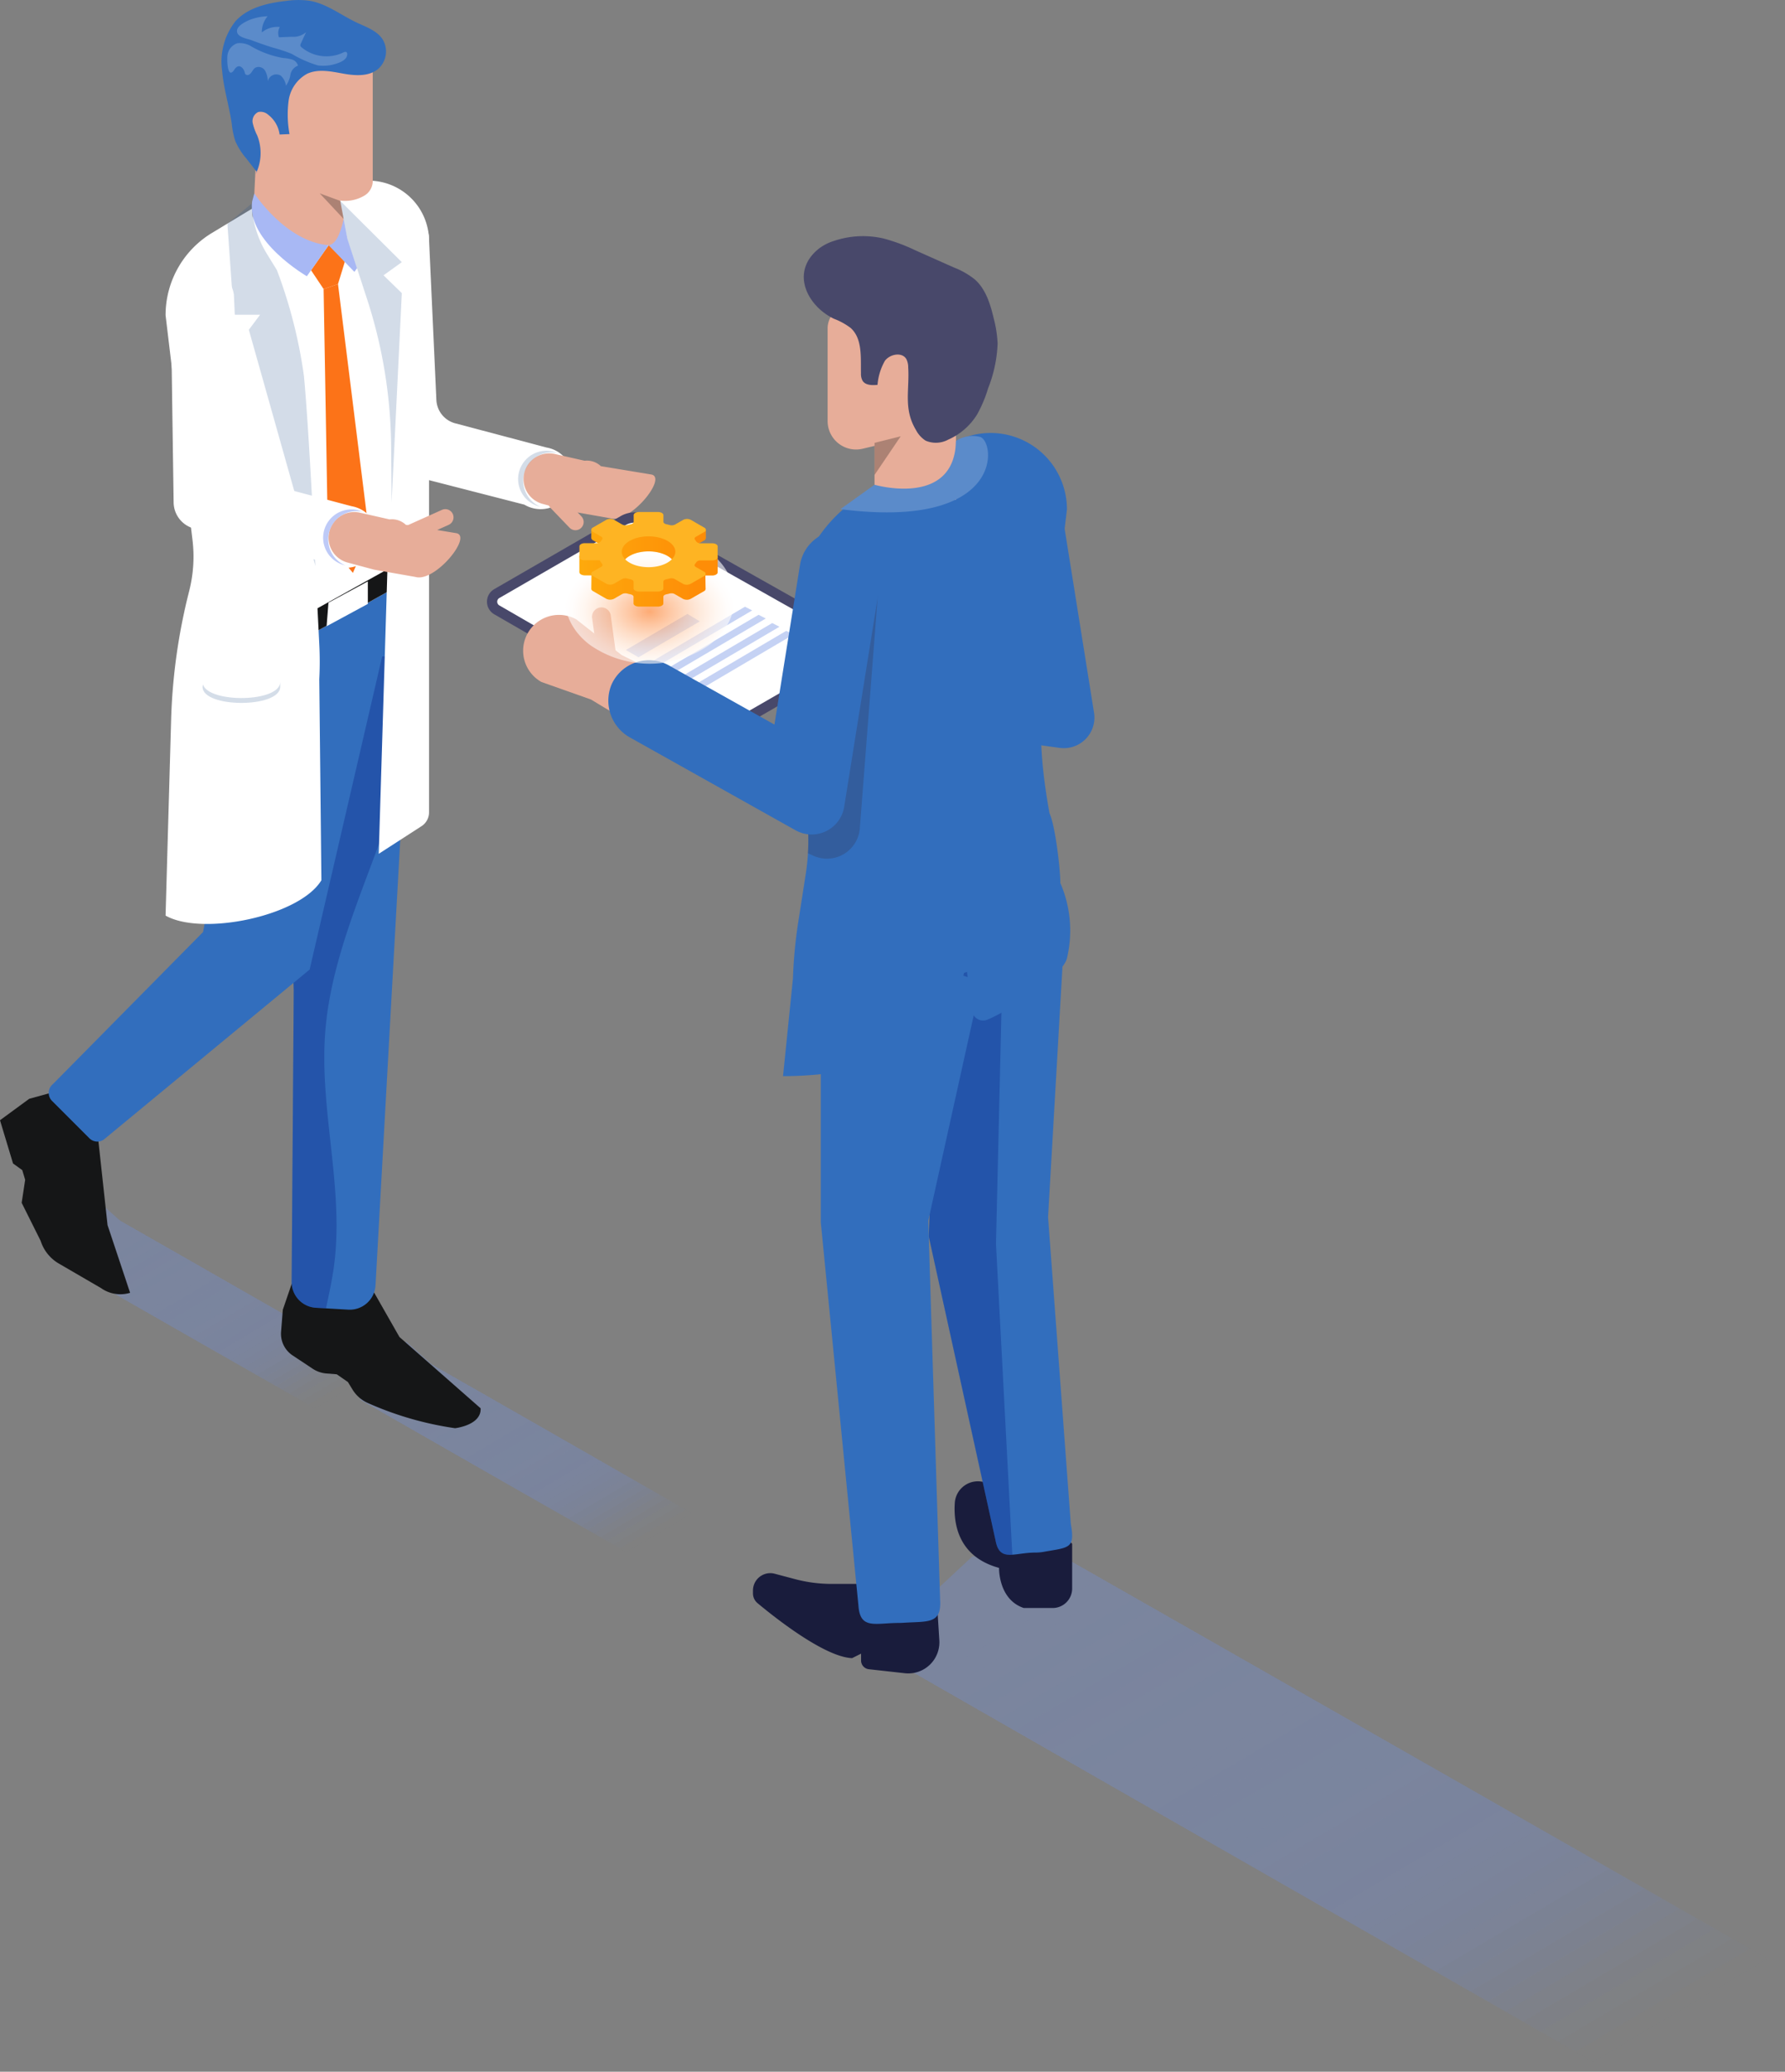 <?xml version="1.0" encoding="UTF-8"?> <svg xmlns="http://www.w3.org/2000/svg" xmlns:xlink="http://www.w3.org/1999/xlink" viewBox="0 0 233.063 270.412"><rect x="0" y="0" width="233.063" height="270.412" fill="#808080" stroke="none"/> <defs> <radialGradient id="radial-gradient" cx="1706.472" cy="8398.047" r="11.199" gradientTransform="matrix(-1, 0, 0, 0.689, 1791.295, -5706.463)" gradientUnits="userSpaceOnUse"> <stop offset="0" stop-color="#fc7318"></stop> <stop offset="0.068" stop-color="#fc8130"></stop> <stop offset="0.259" stop-color="#fda76e"></stop> <stop offset="0.443" stop-color="#fec7a2"></stop> <stop offset="0.613" stop-color="#fedfca"></stop> <stop offset="0.768" stop-color="#fff1e7"></stop> <stop offset="0.902" stop-color="#fffbf9"></stop> <stop offset="1" stop-color="#fff"></stop> </radialGradient> <linearGradient id="linear-gradient" x1="1697.59" y1="73.546" x2="1715.642" y2="73.546" gradientTransform="matrix(-1, 0, 0, 1, 1791.295, 0)" gradientUnits="userSpaceOnUse"> <stop offset="0.15" stop-color="#ff9800"></stop> <stop offset="1" stop-color="#ffc107"></stop> </linearGradient> </defs> <g style="isolation:isolate"> <g id="Слой_2" data-name="Слой 2"> <g id="Financial_manaement" data-name="Financial manaement"> <g style="opacity:0.3"> <polygon points="55.611 177.704 91.195 197.993 82.617 203.058 47.033 182.656 55.611 177.704" style="fill:#6e8fe4;opacity:0"></polygon> <polygon points="55.611 177.704 90.348 197.51 81.773 202.573 47.033 182.656 55.611 177.704" style="fill:#6e8fe4;opacity:0.024"></polygon> <polygon points="55.611 177.704 89.502 197.027 80.928 202.089 47.033 182.656 55.611 177.704" style="fill:#6e8fe4;opacity:0.049"></polygon> <polygon points="55.611 177.704 88.655 196.544 80.083 201.605 47.033 182.656 55.611 177.704" style="fill:#6e8fe4;opacity:0.073"></polygon> <polygon points="55.611 177.704 87.808 196.061 79.238 201.121 47.033 182.656 55.611 177.704" style="fill:#6e8fe4;opacity:0.098"></polygon> <polygon points="55.611 177.704 86.961 195.578 78.394 200.636 47.033 182.656 55.611 177.704" style="fill:#6e8fe4;opacity:0.122"></polygon> <polygon points="55.611 177.704 86.114 195.095 77.549 200.152 47.033 182.656 55.611 177.704" style="fill:#6e8fe4;opacity:0.146"></polygon> <polygon points="55.611 177.704 85.268 194.612 76.704 199.668 47.033 182.656 55.611 177.704" style="fill:#6e8fe4;opacity:0.171"></polygon> <polygon points="55.611 177.704 84.421 194.129 75.859 199.184 47.033 182.656 55.611 177.704" style="fill:#6e8fe4;opacity:0.195"></polygon> <polygon points="55.611 177.704 83.574 193.646 75.015 198.7 47.033 182.656 55.611 177.704" style="fill:#6e8fe4;opacity:0.22"></polygon> <polygon points="55.611 177.704 82.727 193.163 74.17 198.215 47.033 182.656 55.611 177.704" style="fill:#6e8fe4;opacity:0.244"></polygon> <polygon points="55.611 177.704 81.88 192.68 73.325 197.731 47.033 182.656 55.611 177.704" style="fill:#6e8fe4;opacity:0.268"></polygon> <polygon points="55.611 177.704 81.034 192.197 72.48 197.247 47.033 182.656 55.611 177.704" style="fill:#6e8fe4;opacity:0.293"></polygon> <polygon points="55.611 177.704 80.187 191.714 71.636 196.763 47.033 182.656 55.611 177.704" style="fill:#6e8fe4;opacity:0.317"></polygon> <polygon points="55.611 177.704 79.34 191.231 70.791 196.278 47.033 182.656 55.611 177.704" style="fill:#6e8fe4;opacity:0.341"></polygon> <polygon points="55.611 177.704 78.493 190.748 69.946 195.794 47.033 182.656 55.611 177.704" style="fill:#6e8fe4;opacity:0.366"></polygon> <polygon points="55.611 177.704 77.646 190.265 69.101 195.31 47.033 182.656 55.611 177.704" style="fill:#6e8fe4;opacity:0.39"></polygon> <polygon points="55.611 177.704 76.8 189.782 68.257 194.826 47.033 182.656 55.611 177.704" style="fill:#6e8fe4;opacity:0.415"></polygon> <polygon points="55.611 177.704 75.953 189.299 67.412 194.342 47.033 182.656 55.611 177.704" style="fill:#6e8fe4;opacity:0.439"></polygon> <polygon points="55.611 177.704 75.106 188.816 66.567 193.857 47.033 182.656 55.611 177.704" style="fill:#6e8fe4;opacity:0.463"></polygon> <polygon points="55.611 177.704 74.259 188.333 65.723 193.373 47.033 182.656 55.611 177.704" style="fill:#6e8fe4;opacity:0.488"></polygon> <polygon points="55.611 177.704 73.412 187.85 64.878 192.889 47.033 182.656 55.611 177.704" style="fill:#6e8fe4;opacity:0.512"></polygon> <polygon points="55.611 177.704 72.566 187.367 64.033 192.405 47.033 182.656 55.611 177.704" style="fill:#6e8fe4;opacity:0.537"></polygon> <polygon points="55.611 177.704 71.719 186.884 63.188 191.921 47.033 182.656 55.611 177.704" style="fill:#6e8fe4;opacity:0.561"></polygon> <polygon points="55.611 177.704 70.872 186.401 62.344 191.436 47.033 182.656 55.611 177.704" style="fill:#6e8fe4;opacity:0.585"></polygon> <polygon points="55.611 177.704 70.025 185.918 61.499 190.952 47.033 182.656 55.611 177.704" style="fill:#6e8fe4;opacity:0.61"></polygon> <polygon points="55.611 177.704 69.178 185.435 60.654 190.468 47.033 182.656 55.611 177.704" style="fill:#6e8fe4;opacity:0.634"></polygon> <polygon points="55.611 177.704 68.332 184.952 59.809 189.984 47.033 182.656 55.611 177.704" style="fill:#6e8fe4;opacity:0.659"></polygon> <polygon points="55.611 177.704 67.485 184.469 58.965 189.499 47.033 182.656 55.611 177.704" style="fill:#6e8fe4;opacity:0.683"></polygon> <polygon points="55.611 177.704 66.638 183.986 58.12 189.015 47.033 182.656 55.611 177.704" style="fill:#6e8fe4;opacity:0.707"></polygon> <polygon points="55.611 177.704 65.791 183.503 57.275 188.531 47.033 182.656 55.611 177.704" style="fill:#6e8fe4;opacity:0.732"></polygon> <polygon points="55.611 177.704 64.944 183.02 56.43 188.047 47.033 182.656 55.611 177.704" style="fill:#6e8fe4;opacity:0.756"></polygon> <polygon points="55.611 177.704 64.098 182.537 55.586 187.563 47.033 182.656 55.611 177.704" style="fill:#6e8fe4;opacity:0.78"></polygon> <polygon points="55.611 177.704 63.251 182.054 54.741 187.078 47.033 182.656 55.611 177.704" style="fill:#6e8fe4;opacity:0.805"></polygon> <polygon points="55.611 177.704 62.404 181.571 53.896 186.594 47.033 182.656 55.611 177.704" style="fill:#6e8fe4;opacity:0.829"></polygon> <polygon points="55.611 177.704 61.557 181.088 53.051 186.11 47.033 182.656 55.611 177.704" style="fill:#6e8fe4;opacity:0.854"></polygon> <polygon points="55.611 177.704 60.71 180.605 52.207 185.626 47.033 182.656 55.611 177.704" style="fill:#6e8fe4;opacity:0.878"></polygon> <polygon points="55.611 177.704 59.864 180.122 51.362 185.141 47.033 182.656 55.611 177.704" style="fill:#6e8fe4;opacity:0.902"></polygon> <polygon points="55.611 177.704 59.017 179.639 50.517 184.657 47.033 182.656 55.611 177.704" style="fill:#6e8fe4;opacity:0.927"></polygon> <polygon points="55.611 177.704 58.17 179.156 49.673 184.173 47.033 182.656 55.611 177.704" style="fill:#6e8fe4;opacity:0.951"></polygon> <polygon points="55.611 177.704 57.323 178.673 48.828 183.689 47.033 182.656 55.611 177.704" style="fill:#6e8fe4;opacity:0.976"></polygon> <polygon points="53.005 175.089 56.477 178.19 47.983 183.205 47.033 182.656 52.357 177.888 53.005 175.089" style="fill:#6e8fe4"></polygon> </g> <g style="opacity:0.3"> <polygon points="14.937 158.949 50.521 179.239 41.943 184.303 6.359 163.902 14.937 158.949" style="fill:#6e8fe4;opacity:0"></polygon> <polygon points="14.937 158.949 49.674 178.756 41.098 183.819 6.359 163.902 14.937 158.949" style="fill:#6e8fe4;opacity:0.024"></polygon> <polygon points="14.937 158.949 48.827 178.273 40.254 183.335 6.359 163.902 14.937 158.949" style="fill:#6e8fe4;opacity:0.049"></polygon> <polygon points="14.937 158.949 47.981 177.79 39.409 182.85 6.359 163.902 14.937 158.949" style="fill:#6e8fe4;opacity:0.073"></polygon> <polygon points="14.937 158.949 47.134 177.307 38.564 182.366 6.359 163.902 14.937 158.949" style="fill:#6e8fe4;opacity:0.098"></polygon> <polygon points="14.937 158.949 46.287 176.824 37.719 181.882 6.359 163.902 14.937 158.949" style="fill:#6e8fe4;opacity:0.122"></polygon> <polygon points="14.937 158.949 45.44 176.341 36.875 181.398 6.359 163.902 14.937 158.949" style="fill:#6e8fe4;opacity:0.146"></polygon> <polygon points="14.937 158.949 44.593 175.858 36.03 180.914 6.359 163.902 14.937 158.949" style="fill:#6e8fe4;opacity:0.171"></polygon> <polygon points="14.937 158.949 43.747 175.375 35.185 180.429 6.359 163.902 14.937 158.949" style="fill:#6e8fe4;opacity:0.195"></polygon> <polygon points="14.937 158.949 42.9 174.892 34.34 179.945 6.359 163.902 14.937 158.949" style="fill:#6e8fe4;opacity:0.22"></polygon> <polygon points="14.937 158.949 42.053 174.409 33.496 179.461 6.359 163.902 14.937 158.949" style="fill:#6e8fe4;opacity:0.244"></polygon> <polygon points="14.937 158.949 41.206 173.926 32.651 178.977 6.359 163.902 14.937 158.949" style="fill:#6e8fe4;opacity:0.268"></polygon> <polygon points="14.937 158.949 40.359 173.443 31.806 178.492 6.359 163.902 14.937 158.949" style="fill:#6e8fe4;opacity:0.293"></polygon> <polygon points="14.937 158.949 39.513 172.96 30.961 178.008 6.359 163.902 14.937 158.949" style="fill:#6e8fe4;opacity:0.317"></polygon> <polygon points="14.937 158.949 38.666 172.477 30.117 177.524 6.359 163.902 14.937 158.949" style="fill:#6e8fe4;opacity:0.341"></polygon> <polygon points="14.937 158.949 37.819 171.994 29.272 177.04 6.359 163.902 14.937 158.949" style="fill:#6e8fe4;opacity:0.366"></polygon> <polygon points="14.937 158.949 36.972 171.511 28.427 176.556 6.359 163.902 14.937 158.949" style="fill:#6e8fe4;opacity:0.39"></polygon> <polygon points="14.937 158.949 36.125 171.028 27.583 176.071 6.359 163.902 14.937 158.949" style="fill:#6e8fe4;opacity:0.415"></polygon> <polygon points="14.937 158.949 35.279 170.545 26.738 175.587 6.359 163.902 14.937 158.949" style="fill:#6e8fe4;opacity:0.439"></polygon> <polygon points="14.937 158.949 34.432 170.062 25.893 175.103 6.359 163.902 14.937 158.949" style="fill:#6e8fe4;opacity:0.463"></polygon> <polygon points="14.937 158.949 33.585 169.579 25.048 174.619 6.359 163.902 14.937 158.949" style="fill:#6e8fe4;opacity:0.488"></polygon> <polygon points="14.937 158.949 32.738 169.096 24.204 174.134 6.359 163.902 14.937 158.949" style="fill:#6e8fe4;opacity:0.512"></polygon> <polygon points="14.937 158.949 31.891 168.613 23.359 173.65 6.359 163.902 14.937 158.949" style="fill:#6e8fe4;opacity:0.537"></polygon> <polygon points="14.937 158.949 31.044 168.13 22.514 173.166 6.359 163.902 14.937 158.949" style="fill:#6e8fe4;opacity:0.561"></polygon> <polygon points="14.937 158.949 30.198 167.647 21.669 172.682 6.359 163.902 14.937 158.949" style="fill:#6e8fe4;opacity:0.585"></polygon> <polygon points="14.937 158.949 29.351 167.164 20.825 172.198 6.359 163.902 14.937 158.949" style="fill:#6e8fe4;opacity:0.61"></polygon> <polygon points="14.937 158.949 28.504 166.681 19.98 171.713 6.359 163.902 14.937 158.949" style="fill:#6e8fe4;opacity:0.634"></polygon> <polygon points="14.937 158.949 27.657 166.198 19.135 171.229 6.359 163.902 14.937 158.949" style="fill:#6e8fe4;opacity:0.659"></polygon> <polygon points="14.937 158.949 26.811 165.715 18.29 170.745 6.359 163.902 14.937 158.949" style="fill:#6e8fe4;opacity:0.683"></polygon> <polygon points="14.937 158.949 25.964 165.232 17.446 170.261 6.359 163.902 14.937 158.949" style="fill:#6e8fe4;opacity:0.707"></polygon> <polygon points="14.937 158.949 25.117 164.749 16.601 169.776 6.359 163.902 14.937 158.949" style="fill:#6e8fe4;opacity:0.732"></polygon> <polygon points="14.937 158.949 24.27 164.266 15.756 169.292 6.359 163.902 14.937 158.949" style="fill:#6e8fe4;opacity:0.756"></polygon> <polygon points="14.937 158.949 23.423 163.783 14.911 168.808 6.359 163.902 14.937 158.949" style="fill:#6e8fe4;opacity:0.78"></polygon> <polygon points="14.937 158.949 22.577 163.3 14.067 168.324 6.359 163.902 14.937 158.949" style="fill:#6e8fe4;opacity:0.805"></polygon> <polygon points="14.937 158.949 21.73 162.817 13.222 167.84 6.359 163.902 14.937 158.949" style="fill:#6e8fe4;opacity:0.829"></polygon> <polygon points="14.937 158.949 20.883 162.334 12.377 167.355 6.359 163.902 14.937 158.949" style="fill:#6e8fe4;opacity:0.854"></polygon> <polygon points="14.937 158.949 20.036 161.851 11.533 166.871 6.359 163.902 14.937 158.949" style="fill:#6e8fe4;opacity:0.878"></polygon> <polygon points="14.937 158.949 19.189 161.368 10.688 166.387 6.359 163.902 14.937 158.949" style="fill:#6e8fe4;opacity:0.902"></polygon> <polygon points="14.937 158.949 18.343 160.885 9.843 165.903 6.359 163.902 14.937 158.949" style="fill:#6e8fe4;opacity:0.927"></polygon> <polygon points="14.937 158.949 17.496 160.402 8.998 165.419 6.359 163.902 14.937 158.949" style="fill:#6e8fe4;opacity:0.951"></polygon> <polygon points="14.937 158.949 16.649 159.919 8.154 164.934 6.359 163.902 14.937 158.949" style="fill:#6e8fe4;opacity:0.976"></polygon> <polygon points="12.33 156.334 15.802 159.436 7.309 164.45 6.359 163.902 11.683 159.134 12.33 156.334" style="fill:#6e8fe4"></polygon> </g> <path d="M72.525,65.983a4.163,4.163,0,0,1-4.061-.114l-17.655-4.536a3.567,3.567,0,0,1-2.679-3.404l-.37-25.887a4.166,4.166,0,1,1,8.237-1.26l.98,21.423a3.31,3.31,0,0,0,2.459,3.048l11.944,3.164a4.073,4.073,0,0,1,3.374,3.748,3.993,3.993,0,0,1-.34,1.798A4.165,4.165,0,0,1,72.525,65.983Z" style="fill:#fff"></path> <path d="M38.09,167.558l-1.164,3.395-.227,2.873a3.385,3.385,0,0,0,1.502,3.086l2.619,1.738a3.807,3.807,0,0,0,1.806.623l1.345.106,1.455,1.01.59.966a4.502,4.502,0,0,0,2.072,1.798,43.079,43.079,0,0,0,11.326,3.262s3.46-.381,3.337-2.599l-10.597-9.307-3.488-6.117Z" style="fill:#151617"></path> <path d="M36.688,85.682l1.666,43.556-.275,38.071a3.371,3.371,0,0,0,3.177,3.39l4.215.243a3.371,3.371,0,0,0,3.558-3.13l5.139-92.554Z" style="fill:#326ebd"></path> <g style="opacity:0.3"> <path d="M47.907,114.389c2.484-6.628,5.052-13.32,5.843-20.354a34.385,34.385,0,0,0-.057-8.353H36.688l1.666,43.556-.275,38.071a3.371,3.371,0,0,0,3.177,3.39l1.305.075c.392-1.834.796-3.665,1.046-5.523,1.354-10.078-1.904-20.278-1.152-30.418C42.979,127.775,45.424,121.017,47.907,114.389Z" style="fill:#02187c"></path> </g> <path d="M6.745,142.612l-2.931.808L0,146.22l1.701,5.641,1.206.869.378,1.263-.456,3.005,2.476,4.958a5.272,5.272,0,0,0,2.377,2.969l5.503,3.199a4.368,4.368,0,0,0,3.802.618h0l-2.945-8.836-1.22-11.216Z" style="fill:#151617"></path> <path d="M52.039,76.443l-11.609,50.107-26.898,22.208a1.478,1.478,0,0,1-1.863-.186l-4.876-4.876a1.478,1.478,0,0,1,.125-2.201L26.512,121.655l6.358-34.543Z" style="fill:#326ebd"></path> <polygon points="54.168 75.258 28.188 89.718 33.11 27.245 54.168 28.58 54.168 75.258" style="fill:#fff"></polygon> <polygon points="28.188 89.718 54.168 75.258 54.168 72.317 28.431 86.642 28.188 89.718" style="fill:#151617"></polygon> <polygon points="42.644 81.738 48.028 78.826 48.028 75.885 42.886 78.663 42.644 81.738" style="fill:#fff"></polygon> <polygon points="45.521 32.829 42.907 32.012 35.958 32.259 33.11 27.245 33.561 17.944 45.521 17.944 45.521 32.829" style="fill:#e7ad99"></polygon> <polygon points="42.253 37.731 40.614 35.276 42.907 32.012 43.31 32.012 45.016 34.19 44.132 37.077 42.253 37.731" style="fill:#fc7318"></polygon> <polygon points="42.253 37.731 42.827 70.849 46.077 74.777 48.216 69.857 44.132 37.077 42.253 37.731" style="fill:#fc7318"></polygon> <path d="M33.207,25.241s4.062,6.281,9.7,6.771l-2.841,4.044s-7.92-4.576-7.142-9.772Z" style="fill:#a8b8f4"></path> <path d="M42.907,32.012l3.365,3.474s5.31-6.862.22-10.1C44.902,24.376,45.235,31.645,42.907,32.012Z" style="fill:#a8b8f4"></path> <path d="M27.864,30.292l5.033-3.047h0a10.962,10.962,0,0,0,1.806,5.651l1.453,2.361a63.483,63.483,0,0,1,4.064,19.396l1.472,29.522a44.285,44.285,0,0,1-.004,4.492l.276,26.227c-2.83,4.695-15.58,7.322-20.346,4.614l.724-25.535a76.716,76.716,0,0,1,2.353-16.802h0a18.263,18.263,0,0,0,.438-6.692L21.618,41.143A12.549,12.549,0,0,1,27.864,30.292Z" style="fill:#fff"></path> <path d="M44.132,24.66h0a7.899,7.899,0,0,1,11.887,6.819v74.551a2.154,2.154,0,0,1-1.053,1.851l-5.515,3.562,1.622-53.109a63.869,63.869,0,0,0-3.152-19.313l-2.564-7.854Z" style="fill:#fff"></path> <path d="M52.465,38.262l-2.39-2.328,2.39-1.716-8.039-7.996.444,2.359.487,2.586,2.564,7.854a63.869,63.869,0,0,1,3.152,19.313l.058,7.258Z" style="fill:#26538e;opacity:0.2"></path> <path d="M48.668,8.89v14.726a2.229,2.229,0,0,1-1.117,1.932l-.034.019a4.92,4.92,0,0,1-3.858.45l-6.157-1.834a4.144,4.144,0,0,1-2.748-2.661l-3.128-9.383a3.037,3.037,0,0,1,.393-2.702l2.305-3.293a5.331,5.331,0,0,1,5.336-2.185L45.457,5.031A3.924,3.924,0,0,1,48.668,8.89Z" style="fill:#e7ad99"></path> <path d="M33.546,22.466l-.029-.038c-.038.086-.069.175-.111.26Z" style="fill:#326ebd"></path> <path d="M49.944,5.117c-.75-1.133-2.15-1.596-3.379-2.176-2.066-.975-3.941-2.485-6.196-2.849A11.168,11.168,0,0,0,37.33.123c-2.405.274-4.96.857-6.586,2.648a8.531,8.531,0,0,0-1.737,6.504c.2,2.301.905,4.528,1.244,6.812a11.143,11.143,0,0,0,.473,2.328,8.871,8.871,0,0,0,1.413,2.244q.69.885,1.38,1.77a6.194,6.194,0,0,0,.063-4.761,6.457,6.457,0,0,1-.587-1.623,1.302,1.302,0,0,1,.728-1.423,1.485,1.485,0,0,1,1.302.36,3.888,3.888,0,0,1,1.483,2.576q.647-.028,1.294-.056a14.011,14.011,0,0,1-.114-4.374,4.741,4.741,0,0,1,2.397-3.489c1.446-.688,3.142-.316,4.718-.032s3.378.407,4.598-.63A3.04,3.04,0,0,0,49.944,5.117Z" style="fill:#326ebd"></path> <polygon points="44.427 26.222 41.747 25.241 44.871 28.58 44.427 26.222" style="fill:#231f20;opacity:0.3"></polygon> <path d="M38.121,7.766a5.217,5.217,0,0,0-1.161-.196,12.586,12.586,0,0,1-4.075-1.47,2.852,2.852,0,0,0-1.891-.456,1.896,1.896,0,0,0-1.276,1.452c-.105.442-.087,3.396.862,2.027a1.055,1.055,0,0,1,.452-.446c.426-.153.812.331.92.77a.591.591,0,0,0,.098.247.397.397,0,0,0,.5.026c.338-.208.451-.667.784-.882a.987.987,0,0,1,1.272.382,2.871,2.871,0,0,1,.358,1.41,1.132,1.132,0,0,1,1.692-.758,2.179,2.179,0,0,1,.685,1.32,3.738,3.738,0,0,0,.588-1.464,1.516,1.516,0,0,1,.979-1.155A1.163,1.163,0,0,0,38.121,7.766Z" style="fill:#5b8bca"></path> <path d="M45.245,6.816c-.12-.099-.299-.027-.438.042a5.085,5.085,0,0,1-5.423-.673.445.445,0,0,1-.162-.212.466.466,0,0,1,.062-.299q.34-.739.679-1.477a2.518,2.518,0,0,1-1.86.601q-.84.036-1.681.072a1.603,1.603,0,0,1,.111-1.347,3.227,3.227,0,0,0-2.347.707,3.165,3.165,0,0,1,.757-2.108,7.182,7.182,0,0,0-2.358.476c-.571.258-1.812.83-1.625,1.615.161.679,1.348.837,1.9,1.044.919.346,1.844.677,2.785.962a20.729,20.729,0,0,1,2.449.813,14.802,14.802,0,0,0,3.424,1.509,5.468,5.468,0,0,0,2.611-.309c.57-.192,1.215-.569,1.208-1.171A.317.317,0,0,0,45.245,6.816Z" style="fill:#5b8bca"></path> <path d="M68.674,61.11a3.353,3.353,0,0,1,3.779-1.85l3.874.878h0a2.657,2.657,0,0,1,2.127.707l6.643,1.099c1.99.508-2.861,6.423-5.382,5.705l-5.418-.954-3.454-.926a3.353,3.353,0,0,1-2.17-4.659Z" style="fill:#e7ad99"></path> <g style="opacity:0.2"> <path d="M68.661,61.186a3.696,3.696,0,0,1,4.165-2.039l-.673-.224a3.696,3.696,0,0,0-1.774,7.174l.17.045A3.694,3.694,0,0,1,68.661,61.186Z" style="fill:#26538e"></path> </g> <g style="opacity:0.2"> <path d="M26.501,89.346l-.057.301c0,2.8,10.14,2.8,10.14,0v-.634C36.584,91.696,27.276,91.806,26.501,89.346Z" style="fill:#26538e"></path> </g> <path d="M41.178,73.866l-.461-9.239c-.284-5.282-.664-11.618-1.034-15.563a63.477,63.477,0,0,0-3.528-13.807l-1.453-2.361a13.491,13.491,0,0,1-1.833-6.335l-3.177,2.669.837,11.851h3.431l-1.47,1.961Z" style="fill:#26538e;opacity:0.2"></path> <path d="M74.363,68.878l-2.48-2.577a1.071,1.071,0,0,1,.029-1.514h0a1.071,1.071,0,0,1,1.514.029l2.48,2.577a1.071,1.071,0,0,1-.029,1.514h0A1.071,1.071,0,0,1,74.363,68.878Z" style="fill:#e7ad99"></path> <path d="M47.065,73.642a4.163,4.163,0,0,1-4.061-.114l-17.655-4.536a3.567,3.567,0,0,1-2.679-3.404l-.371-25.887a4.166,4.166,0,0,1,8.237-1.26l.98,21.423a3.309,3.309,0,0,0,2.458,3.048l11.944,3.164a4.073,4.073,0,0,1,3.374,3.748,3.993,3.993,0,0,1-.34,1.798A4.165,4.165,0,0,1,47.065,73.642Z" style="fill:#fff"></path> <path d="M43.215,68.768a3.353,3.353,0,0,1,3.779-1.85l3.874.878h0a2.656,2.656,0,0,1,2.127.707l6.643,1.099c1.99.508-2.861,6.423-5.382,5.705l-5.418-.954-3.454-.926a3.353,3.353,0,0,1-2.17-4.659Z" style="fill:#e7ad99"></path> <path d="M43.201,68.845a3.696,3.696,0,0,1,4.165-2.039l-.673-.224a3.696,3.696,0,0,0-1.774,7.174l.17.045A3.694,3.694,0,0,1,43.201,68.845Z" style="fill:#becaf7"></path> <path d="M58.581,68.505l-5.033,2.257a1.071,1.071,0,0,1-1.415-.539v-0a1.071,1.071,0,0,1,.539-1.415l5.033-2.257a1.071,1.071,0,0,1,1.416.539h0A1.071,1.071,0,0,1,58.581,68.505Z" style="fill:#e7ad99"></path> <g style="opacity:0.3"> <polygon points="136.77 202.08 233.063 256.958 210.274 270.412 113.981 215.238 136.77 202.08" style="fill:#6e8fe4;opacity:0"></polygon> <polygon points="136.77 202.08 230.771 255.651 207.987 269.102 113.981 215.238 136.77 202.08" style="fill:#6e8fe4;opacity:0.024"></polygon> <polygon points="136.77 202.08 228.478 254.344 205.7 267.792 113.981 215.238 136.77 202.08" style="fill:#6e8fe4;opacity:0.049"></polygon> <polygon points="136.77 202.08 226.186 253.037 203.413 266.482 113.981 215.238 136.77 202.08" style="fill:#6e8fe4;opacity:0.073"></polygon> <polygon points="136.77 202.08 223.893 251.73 201.126 265.172 113.981 215.238 136.77 202.08" style="fill:#6e8fe4;opacity:0.098"></polygon> <polygon points="136.77 202.08 221.601 250.423 198.839 263.861 113.981 215.238 136.77 202.08" style="fill:#6e8fe4;opacity:0.122"></polygon> <polygon points="136.77 202.08 219.308 249.116 196.552 262.551 113.981 215.238 136.77 202.08" style="fill:#6e8fe4;opacity:0.146"></polygon> <polygon points="136.77 202.08 217.016 247.809 194.265 261.241 113.981 215.238 136.77 202.08" style="fill:#6e8fe4;opacity:0.171"></polygon> <polygon points="136.77 202.08 214.723 246.503 191.978 259.931 113.981 215.238 136.77 202.08" style="fill:#6e8fe4;opacity:0.195"></polygon> <polygon points="136.77 202.08 212.43 245.196 189.691 258.621 113.981 215.238 136.77 202.08" style="fill:#6e8fe4;opacity:0.22"></polygon> <polygon points="136.77 202.08 210.138 243.889 187.404 257.31 113.981 215.238 136.77 202.08" style="fill:#6e8fe4;opacity:0.244"></polygon> <polygon points="136.77 202.08 207.845 242.582 185.117 256 113.981 215.238 136.77 202.08" style="fill:#6e8fe4;opacity:0.268"></polygon> <polygon points="136.77 202.08 205.553 241.275 182.83 254.69 113.981 215.238 136.77 202.08" style="fill:#6e8fe4;opacity:0.293"></polygon> <polygon points="136.77 202.08 203.26 239.968 180.542 253.38 113.981 215.238 136.77 202.08" style="fill:#6e8fe4;opacity:0.317"></polygon> <polygon points="136.77 202.08 200.968 238.661 178.255 252.07 113.981 215.238 136.77 202.08" style="fill:#6e8fe4;opacity:0.341"></polygon> <polygon points="136.77 202.08 198.675 237.354 175.968 250.759 113.981 215.238 136.77 202.08" style="fill:#6e8fe4;opacity:0.366"></polygon> <polygon points="136.77 202.08 196.383 236.047 173.681 249.449 113.981 215.238 136.77 202.08" style="fill:#6e8fe4;opacity:0.39"></polygon> <polygon points="136.77 202.08 194.09 234.74 171.394 248.139 113.981 215.238 136.77 202.08" style="fill:#6e8fe4;opacity:0.415"></polygon> <polygon points="136.77 202.08 191.797 233.433 169.107 246.829 113.981 215.238 136.77 202.08" style="fill:#6e8fe4;opacity:0.439"></polygon> <polygon points="136.77 202.08 189.505 232.126 166.82 245.519 113.981 215.238 136.77 202.08" style="fill:#6e8fe4;opacity:0.463"></polygon> <polygon points="136.77 202.08 187.212 230.819 164.533 244.208 113.981 215.238 136.77 202.08" style="fill:#6e8fe4;opacity:0.488"></polygon> <polygon points="136.77 202.08 184.92 229.512 162.246 242.898 113.981 215.238 136.77 202.08" style="fill:#6e8fe4;opacity:0.512"></polygon> <polygon points="136.77 202.08 182.627 228.205 159.959 241.588 113.981 215.238 136.77 202.08" style="fill:#6e8fe4;opacity:0.537"></polygon> <polygon points="136.77 202.08 180.335 226.898 157.672 240.278 113.981 215.238 136.77 202.08" style="fill:#6e8fe4;opacity:0.561"></polygon> <polygon points="136.77 202.08 178.042 225.591 155.385 238.968 113.981 215.238 136.77 202.08" style="fill:#6e8fe4;opacity:0.585"></polygon> <polygon points="136.77 202.08 175.75 224.284 153.097 237.657 113.981 215.238 136.77 202.08" style="fill:#6e8fe4;opacity:0.61"></polygon> <polygon points="136.77 202.08 173.457 222.977 150.81 236.347 113.981 215.238 136.77 202.08" style="fill:#6e8fe4;opacity:0.634"></polygon> <polygon points="136.77 202.08 171.164 221.67 148.523 235.037 113.981 215.238 136.77 202.08" style="fill:#6e8fe4;opacity:0.659"></polygon> <polygon points="136.77 202.08 168.872 220.363 146.236 233.727 113.981 215.238 136.77 202.08" style="fill:#6e8fe4;opacity:0.683"></polygon> <polygon points="136.77 202.08 166.579 219.056 143.949 232.417 113.981 215.238 136.77 202.08" style="fill:#6e8fe4;opacity:0.707"></polygon> <polygon points="136.77 202.08 164.287 217.749 141.662 231.106 113.981 215.238 136.77 202.08" style="fill:#6e8fe4;opacity:0.732"></polygon> <polygon points="136.77 202.08 161.994 216.442 139.375 229.796 113.981 215.238 136.77 202.08" style="fill:#6e8fe4;opacity:0.756"></polygon> <polygon points="136.77 202.08 159.702 215.135 137.088 228.486 113.981 215.238 136.77 202.08" style="fill:#6e8fe4;opacity:0.78"></polygon> <polygon points="136.77 202.08 157.409 213.828 134.801 227.176 113.981 215.238 136.77 202.08" style="fill:#6e8fe4;opacity:0.805"></polygon> <polygon points="136.77 202.08 155.116 212.521 132.514 225.866 113.981 215.238 136.77 202.08" style="fill:#6e8fe4;opacity:0.829"></polygon> <polygon points="136.77 202.08 152.824 211.214 130.227 224.555 113.981 215.238 136.77 202.08" style="fill:#6e8fe4;opacity:0.854"></polygon> <polygon points="136.77 202.08 150.531 209.907 127.94 223.245 113.981 215.238 136.77 202.08" style="fill:#6e8fe4;opacity:0.878"></polygon> <polygon points="136.77 202.08 148.239 208.6 125.652 221.935 113.981 215.238 136.77 202.08" style="fill:#6e8fe4;opacity:0.902"></polygon> <polygon points="136.77 202.08 145.946 207.294 123.365 220.625 113.981 215.238 136.77 202.08" style="fill:#6e8fe4;opacity:0.927"></polygon> <polygon points="136.77 202.08 143.654 205.987 121.078 219.315 113.981 215.238 136.77 202.08" style="fill:#6e8fe4;opacity:0.951"></polygon> <polygon points="136.77 202.08 141.361 204.68 118.791 218.004 113.981 215.238 136.77 202.08" style="fill:#6e8fe4;opacity:0.976"></polygon> <polygon points="126.951 203.151 139.069 203.373 116.504 216.694 113.981 215.238 126.951 203.151" style="fill:#6e8fe4"></polygon> </g> <path d="M64.531,76.897l16.508-9.531a3.644,3.644,0,0,1,3.61-.019l27.422,15.447a1.896,1.896,0,0,1,.017,3.294l-16.852,9.718a3.644,3.644,0,0,1-3.642-.001L64.531,80.18A1.896,1.896,0,0,1,64.531,76.897Z" style="fill:#48486a"></path> <path d="M93.416,94.957a2.317,2.317,0,0,1-1.155-.309L65.199,79.023a.558.558,0,0,1,0-.968l16.508-9.531a2.305,2.305,0,0,1,2.285-.012l27.422,15.447a.56.56,0,0,1,.005.972l-16.853,9.718A2.309,2.309,0,0,1,93.416,94.957Z" style="fill:#fff"></path> <polygon points="81.72 84.84 83.367 85.791 91.371 81.104 89.755 80.134 81.72 84.84" style="fill:#c5d2f4"></polygon> <polygon points="84.725 86.576 85.695 87.042 98.208 79.676 97.27 79.191 84.725 86.576" style="fill:#c5d2f4"></polygon> <polygon points="86.499 87.631 87.469 88.098 99.982 80.731 99.044 80.246 86.499 87.631" style="fill:#c5d2f4"></polygon> <polygon points="88.285 88.707 89.255 89.173 101.767 81.807 100.829 81.322 88.285 88.707" style="fill:#c5d2f4"></polygon> <polygon points="90.112 89.725 91.082 90.192 103.594 82.826 102.656 82.341 90.112 89.725" style="fill:#c5d2f4"></polygon> <path d="M135.789,196.855a37.416,37.416,0,0,0-7.251-3.384,3.022,3.022,0,0,0-3.87,2.648c-.194,2.777.441,7.069,5.776,8.531,0,0-.111,4.12,3.229,5.234h3.77a2.545,2.545,0,0,0,2.545-2.545v-5.832Z" style="fill:#191c3c"></path> <path d="M135.225,202.647c-2.854,0-4.719,1.301-5.244-1.606l-8.718-39.661,1.359-34.494c.261-3.311,4.618-1.483,7.903-1.228,3.311.261,8.612-5.44,8.351-2.129l-2.032,35.332,2.969,40.044c.589,3.269-.247,3.055-3.514,3.645A6.103,6.103,0,0,1,135.225,202.647Z" style="fill:#326ebd"></path> <path d="M112.428,206.738h-3.844a18.604,18.604,0,0,1-4.761-.619l-2.68-.71a2.236,2.236,0,0,0-1.303.049h0a2.27,2.27,0,0,0-1.527,2.145v.367a1.657,1.657,0,0,0,.594,1.278c2.019,1.688,8.695,7.039,12.352,7.179l1.169-.585v.898a1.142,1.142,0,0,0,1.016,1.135l4.699.522a4.064,4.064,0,0,0,4.504-4.294l-.306-4.864Z" style="fill:#191c3c"></path> <path d="M132.175,202.925l-2.132-40.568.764-32.45c-1.07-1.325,1.964-3.544.72-4.005a46.074,46.074,0,0,0-4.599.642c-1.583.972-4.233.503-4.39,2.495l-1.274,32.34,8.718,39.661C130.286,202.724,131.041,202.994,132.175,202.925Z" style="fill:#02187c;opacity:0.3"></path> <path d="M117.408,211.833c-3.132,0-5.105.914-5.324-2.258l-4.915-50.025v-26.392a6.013,6.013,0,0,1,6.013-6.013c3.321,0,14.7-1.317,14.7,2.005l-6.682,30.194,1.545,49.404c.228,3.313-1.604,2.844-4.917,3.073C117.688,211.828,117.548,211.833,117.408,211.833Z" style="fill:#326ebd"></path> <path d="M138.352,97.616l-16.985-2.346a4.768,4.768,0,0,1-4.166-4.319,4.687,4.687,0,0,1,5.308-4.967l9.956,1.375L129.318,67.665a4.849,4.849,0,0,1,3.611-5.567,4.673,4.673,0,0,1,5.586,3.838l4.33,27.091A3.995,3.995,0,0,1,138.352,97.616Z" style="fill:#326ebd"></path> <path d="M112.993,64.409l11.361-6.559a9.969,9.969,0,0,1,14.954,8.634l-3.214,27.148c-.652,4.314.943,12.534.943,12.534.754,1.629,1.409,7.296,1.409,9.091a15.569,15.569,0,0,1,.863,9.818c-.547,2.307-7.57,6.864-10.396,8.021a1.444,1.444,0,0,1-1.969-1.083l-.829-6.186-1.566,7.352a3.221,3.221,0,0,1-1.351,2.033c-2.454,1.659-10.144,5.25-20.959,5.25l1.295-12.765a61.279,61.279,0,0,1,.699-7.396l.972-6.223a28.766,28.766,0,0,0,.272-6.348L103.791,82.941A18.697,18.697,0,0,1,112.993,64.409Z" style="fill:#326ebd"></path> <path d="M101.938,106.234,77.16,91.303l-6.465-2.286a4.677,4.677,0,1,1,4.573-8.16l5.882,4.632,20.474,10.134,3.469-21.659a4.754,4.754,0,0,1,4.398-4.058,4.683,4.683,0,0,1,4.858,5.415l-4.351,27.169A5.361,5.361,0,0,1,101.938,106.234Z" style="fill:#e7ad99"></path> <path d="M109.938,72.23a5.324,5.324,0,0,0-5.53,3.125,18.594,18.594,0,0,0-.499,2.119l-.252,3.26a18.699,18.699,0,0,0,.135,2.207l1.684,24.79a28.798,28.798,0,0,1,.008,3.636l.706.323a4.301,4.301,0,0,0,6.077-3.58l2.307-29.888A5.528,5.528,0,0,0,109.938,72.23Z" style="fill:#363650;opacity:0.3"></path> <path d="M103.876,108.373l-21.552-12.074a5.505,5.505,0,0,1-2.489-6.922,5.348,5.348,0,0,1,7.509-2.52l13.772,7.716,3.338-20.836a5.34,5.34,0,0,1,6.382-4.386,5.528,5.528,0,0,1,4.129,6.35l-4.74,29.6A4.301,4.301,0,0,1,103.876,108.373Z" style="fill:#326ebd"></path> <rect x="114.185" y="44.068" width="10.633" height="21.166" style="fill:#e7ad99"></rect> <path d="M114.185,63.272s10.451,3.036,10.633-5.721a3.956,3.956,0,0,1,3.059-.543c2.097.292,3.629,12.232-18.147,9.45Z" style="fill:#5b8bca"></path> <path d="M108.06,42.854v12.105a3.713,3.713,0,0,0,4.573,3.612l6.365-1.515a5.784,5.784,0,0,0,4.129-3.744l3.373-9.799a1.474,1.474,0,0,0-.255-1.416v-0a10.876,10.876,0,0,0-11.733-3.445l-4.428,1.426A2.918,2.918,0,0,0,108.06,42.854Z" style="fill:#e7ad99"></path> <path d="M129.749,41.563c-.44-1.858-1.028-3.803-2.453-5.075a10.169,10.169,0,0,0-2.712-1.56q-2.529-1.125-5.057-2.251a23.613,23.613,0,0,0-4.149-1.543,11.874,11.874,0,0,0-6.522.323,6.407,6.407,0,0,0-1.949,1.005c-3.769,3.016-1.537,7.464,1.979,9.146a8.72,8.72,0,0,1,2.185,1.201c1.553,1.401,1.301,3.836,1.345,5.927a1.843,1.843,0,0,0,.207.961c.382.602,1.243.604,1.952.537a7.61,7.61,0,0,1,.966-3.143c.666-.884,2.238-1.176,2.799-.222a2.38,2.38,0,0,1,.243,1.079c.182,3.047-.651,5.424,1.028,8.204a3.626,3.626,0,0,0,1.244,1.364,3.385,3.385,0,0,0,2.944-.13,8.377,8.377,0,0,0,3.797-3.321,16.648,16.648,0,0,0,1.413-3.368,17.673,17.673,0,0,0,1.246-5.836A15.503,15.503,0,0,0,129.749,41.563Z" style="fill:#48486a"></path> <path d="M77.951,85.353a1.232,1.232,0,1,0,2.433-.332l-.624-4.574a1.232,1.232,0,1,0-2.433.332Z" style="fill:#e7ad99"></path> <polygon points="114.185 57.802 117.602 56.946 114.185 61.996 114.185 57.802" style="fill:#231f20;opacity:0.3"></polygon> <path d="M92.666,72.081a13.608,13.608,0,0,0-15.686,0c-4.314,3.317-4.314,8.744,0,12.061a13.608,13.608,0,0,0,15.686,0C96.98,80.825,96.98,75.398,92.666,72.081Z" style="opacity:0.6;mix-blend-mode:multiply;fill:url(#radial-gradient)"></path> <path d="M75.653,74.687c-0.0.225.317.408.709.408l.872 0-.022,1.752c-0.0.006-.001.012-0.0.018l-0.0.04.008.004a.381.381,0,0,0,.198.236l1.743,1.005a1.068,1.068,0,0,0,.617.107l.019.01v-.012a.958.958,0,0,0,.368-.104l1.073-.616a.947.947,0,0,1,.673-.063q.206.054.418.1c.234.051.396.175.396.319l-.002.872c-.001.225.316.408.708.409l2.468.002c.392 0.0.71-.182.711-.407l.002-.88c.001-.139.147-.263.372-.313.143-.032.31-.07.464-.108a.925.925,0,0,1,.646.072l1.077.622a.96.96,0,0,0,.369.105v.008l.012-.006a1.073,1.073,0,0,0,.622-.106l1.749-1.002a.373.373,0,0,0,.202-.248h0a.243.243,0,0,0-.002-.089l-.021-1.712.888.001c.392.001.71-.182.711-.407l.006-2.074c.001-.225-.316-.408-.707-.409l-1.53-.002c-.241-0-.666.261-.731.173-.094-.127-.045-.274.125-.371l1.083-.62c.278-.159-1.333.029-1.609-.131l-.011-.122.538.001,1.083-.619a.343.343,0,0,0,.207-.301V69.139H90.542l-.335-.194a1.111,1.111,0,0,0-1.003-.002l-.342.196H86.621v-.814c0-.226-.318-.408-.709-.408H83.444c-.392,0-.709.183-.709.408v.814H80.53l-.354-.204a1.111,1.111,0,0,0-1.003-0l-.355.204H77.219l-.007,1.114h.011a.363.363,0,0,0,.203.263l1.071.617.69.001 0.0.009c-.277.159-2.038.085-1.761.245l1.071.616c.177.102.215.256.111.387-.062.079-.478-.184-.729-.184l-1.514-.001c-.392-0-.71.182-.71.408Zm7.762-2.582c2.032-.45,4.292.259,4.702,1.514.306.935-.634,1.896-2.178,2.238-2.032.451-4.292-.258-4.702-1.514C80.932,73.408,81.872,72.447,83.415,72.105Z" style="fill:url(#linear-gradient)"></path> <path d="M75.653,74.687c-0.0.225.317.408.709.408l.872 0-.022,1.752c-0.0.006-.001.012-0.0.018l-0.0.04.008.004a.381.381,0,0,0,.198.236l1.743,1.005a1.068,1.068,0,0,0,.617.107l.019.01v-.012a.958.958,0,0,0,.368-.104l1.073-.616a.947.947,0,0,1,.673-.063q.206.054.418.1c.234.051.396.175.396.319l-.002.872c-.001.225.316.408.708.409l2.468.002c.392 0.0.71-.182.711-.407l.002-.88c.001-.139.147-.263.372-.313.143-.032.31-.07.464-.108a.925.925,0,0,1,.646.072l1.077.622a.96.96,0,0,0,.369.105v.008l.012-.006a1.073,1.073,0,0,0,.622-.106l1.749-1.002a.373.373,0,0,0,.202-.248h0a.243.243,0,0,0-.002-.089l-.021-1.712.888.001c.392.001.71-.182.711-.407l.006-2.074c.001-.225-.316-.408-.707-.409l-1.53-.002c-.241-0-.666.261-.731.173-.094-.127-.045-.274.125-.371l1.083-.62c.278-.159-1.333.029-1.609-.131l-.011-.122.538.001,1.083-.619a.343.343,0,0,0,.207-.301V69.139H90.542l-.335-.194a1.111,1.111,0,0,0-1.003-.002l-.342.196H86.621v-.814c0-.226-.318-.408-.709-.408H83.444c-.392,0-.709.183-.709.408v.814H80.53l-.354-.204a1.111,1.111,0,0,0-1.003-0l-.355.204H77.219l-.007,1.114h.011a.363.363,0,0,0,.203.263l1.071.617.69.001 0.0.009c-.277.159-2.038.085-1.761.245l1.071.616c.177.102.215.256.111.387-.062.079-.478-.184-.729-.184l-1.514-.001c-.392-0-.71.182-.71.408Zm7.762-2.582c2.032-.45,4.292.259,4.702,1.514.306.935-.634,1.896-2.178,2.238-2.032.451-4.292-.258-4.702-1.514C80.932,73.408,81.872,72.447,83.415,72.105Z" style="fill:#fc7318;opacity:0.3"></path> <path d="M78.624,73.616c.094.127.046.274-.124.372l-1.081.62a.304.304,0,0,0-.001.577l1.743,1.005a1.111,1.111,0,0,0,1.003.001l1.073-.616a.948.948,0,0,1,.673-.063q.206.054.418.1c.234.051.397.175.396.319l-.002.872c-.001.225.316.408.708.409l2.468.002c.392.001.71-.182.711-.407l.002-.88c.001-.139.147-.263.372-.313.143-.032.31-.07.464-.108a.925.925,0,0,1,.646.072l1.077.623a1.113,1.113,0,0,0,1.003.001l1.749-1.002a.304.304,0,0,0,.002-.577l-1.069-.618c-.177-.102-.214-.256-.11-.387.063-.079.121-.159.174-.24a.67.67,0,0,1,.555-.228l1.515.002c.392.001.71-.182.711-.407l.006-1.42c.001-.225-.316-.409-.707-.409l-1.53-.002a.67.67,0,0,1-.544-.214c-.055-.083-.122-.178-.187-.267-.094-.127-.045-.274.125-.372l1.083-.619a.304.304,0,0,0,.003-.577l-1.74-1.007a1.111,1.111,0,0,0-1.003-.002l-1.075.615a.946.946,0,0,1-.673.063c-.144-.038-.29-.073-.439-.105-.234-.051-.396-.175-.396-.319v-.872c0-.226-.318-.408-.709-.408H83.444c-.392,0-.709.183-.709.408v.88c0,.139-.146.263-.371.314-.143.032-.309.07-.464.108a.924.924,0,0,1-.646-.071l-1.079-.621a1.111,1.111,0,0,0-1.003-0L77.427,68.849a.304.304,0,0,0-0.0.577l1.071.616c.177.102.215.256.111.388q-.094.119-.174.241a.668.668,0,0,1-.555.228l-1.514-.001c-.392-0-.71.182-.71.408l-.002,1.42c-0.0.225.317.408.709.408l1.935.001C78.305,73.15,78.467,73.403,78.624,73.616Zm7.316.281c-2.032.45-4.292-.258-4.702-1.514-.306-.935.634-1.896,2.178-2.239,2.032-.45,4.292.259,4.702,1.514C88.424,72.593,87.484,73.554,85.94,73.896Z" style="fill:#feb423"></path> </g> </g> </g> </svg> 